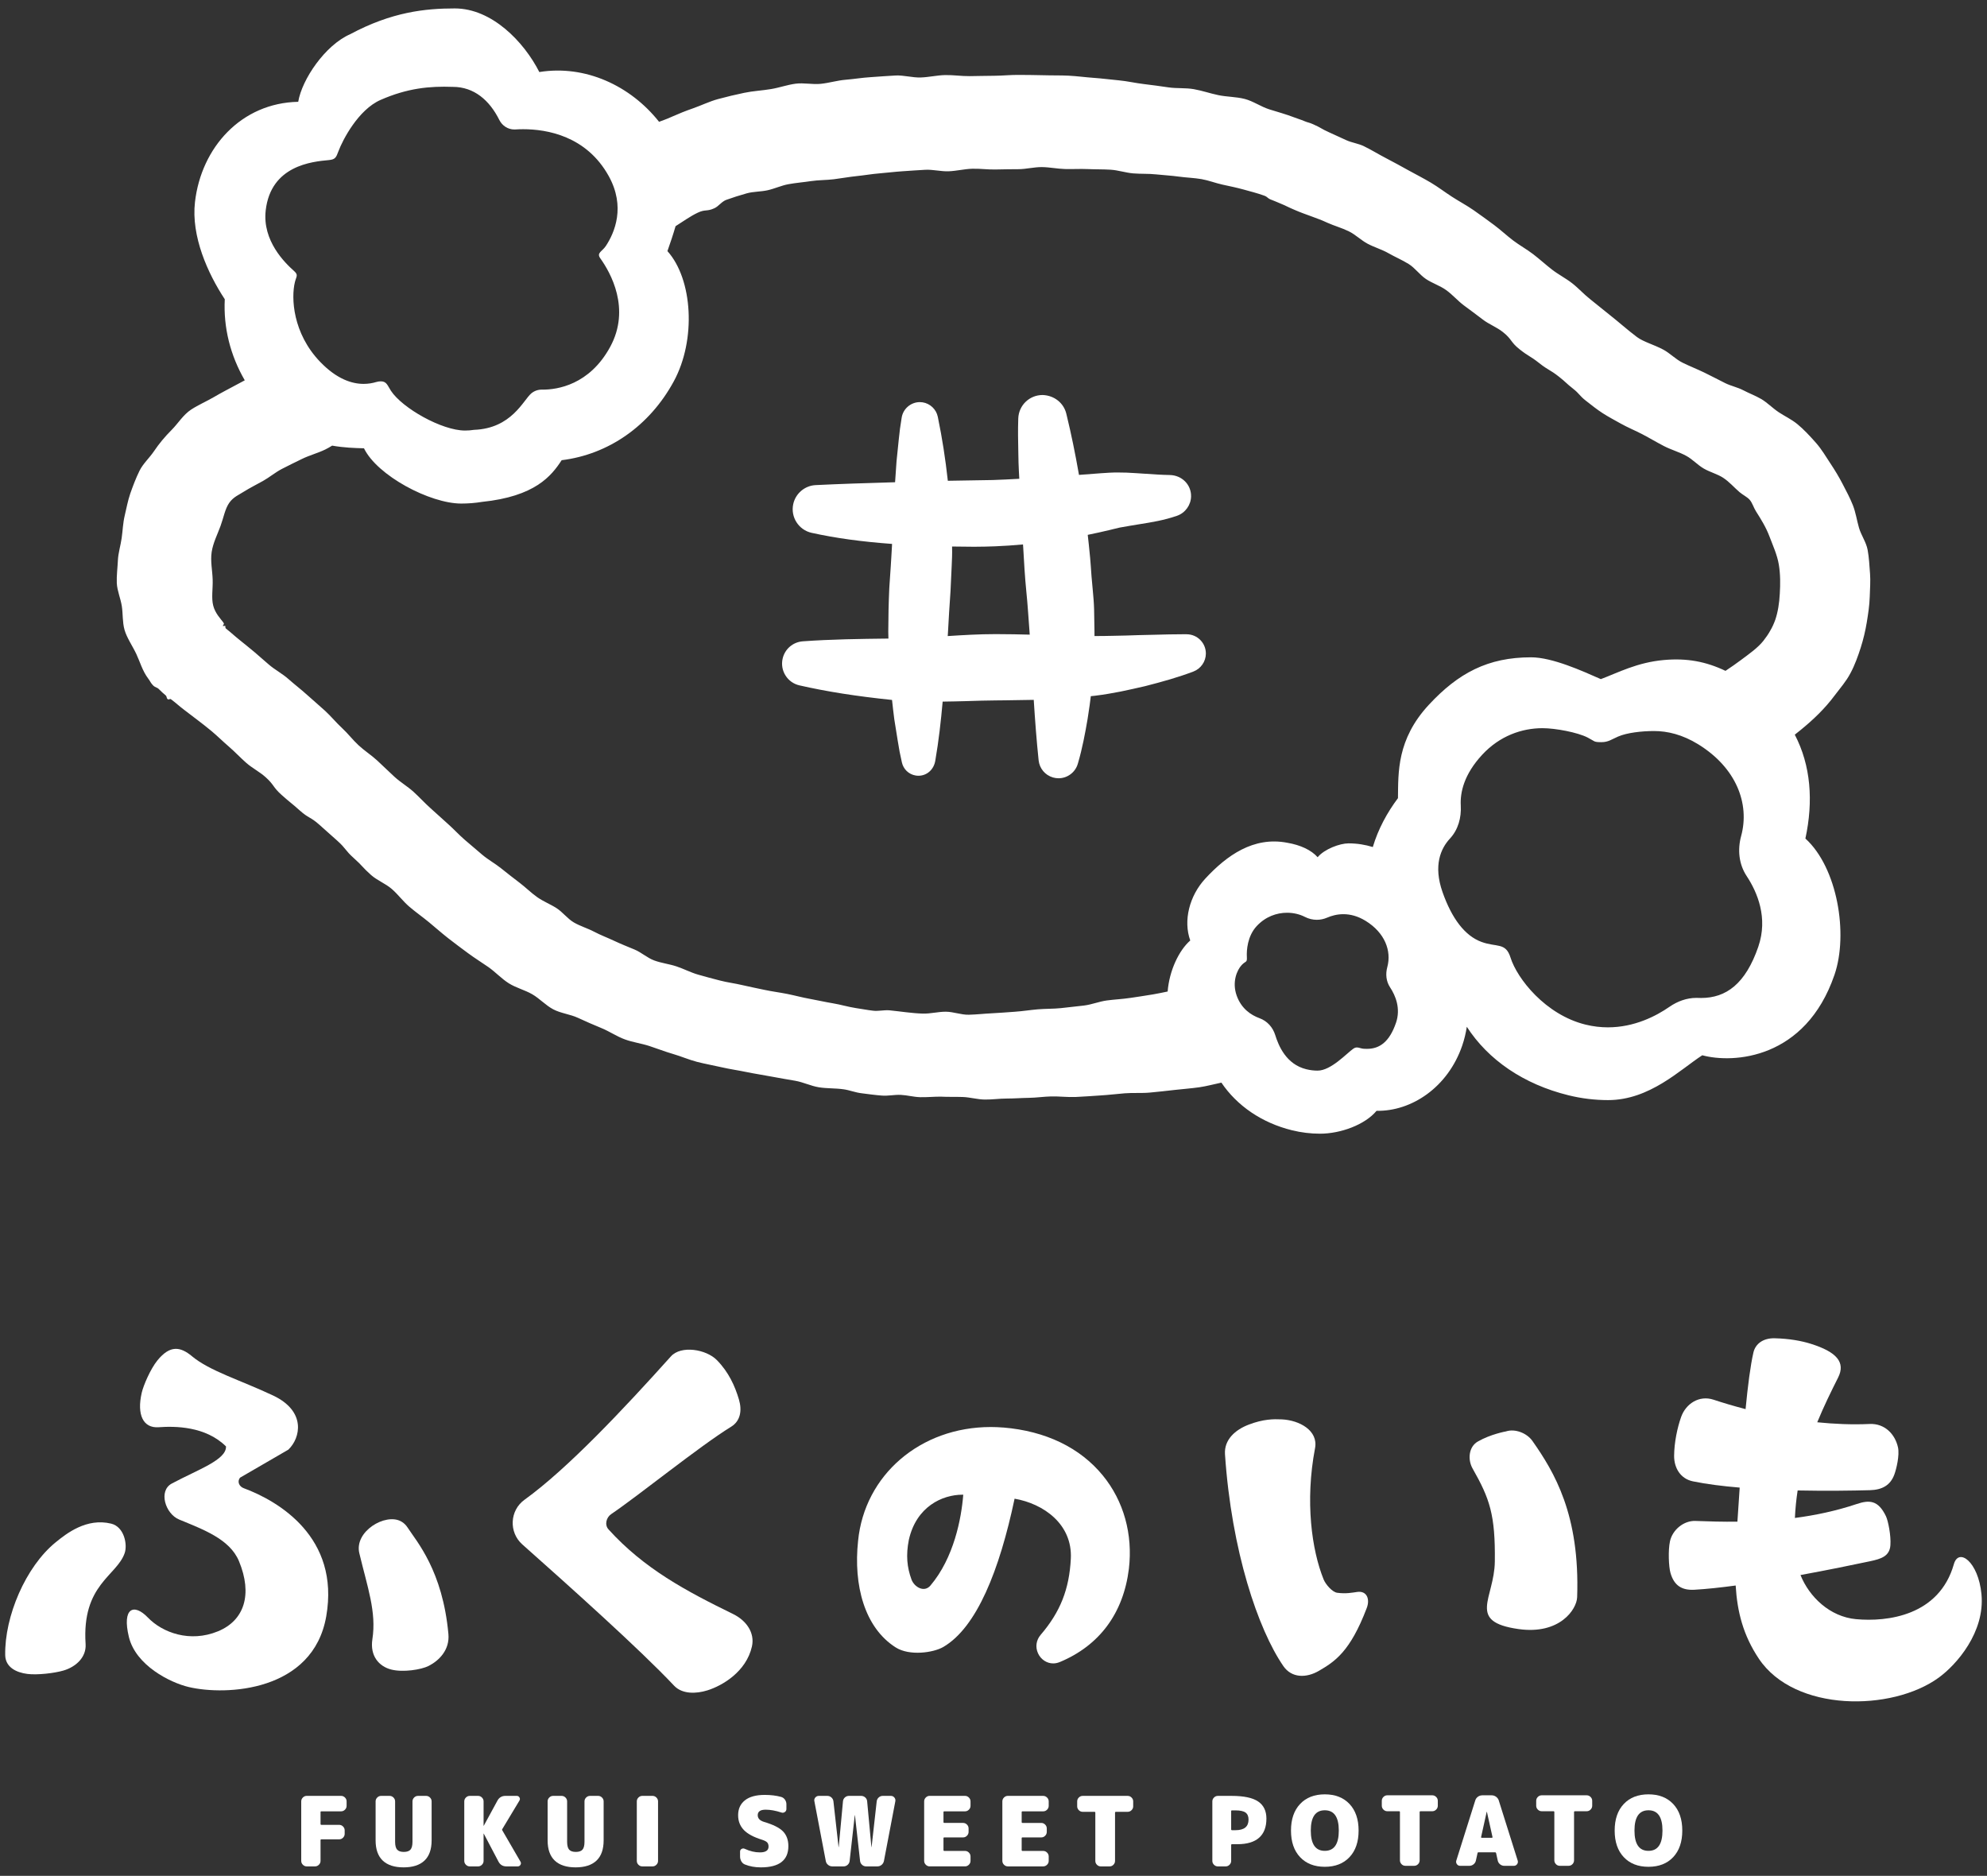 <?xml version="1.0" encoding="UTF-8"?><svg id="uuid-7c69c4a5-32b7-4c8f-b5b8-846d9eb8a478" xmlns="http://www.w3.org/2000/svg" viewBox="0 0 214 202"><rect x="0" y="0" width="214" height="202" fill="#333333" stroke="none"/><g><path d="m129.872,70.389c.004-.553-.207-1.075-.596-1.47s-.906-.613-1.465-.619l-.42-.001c-.996,0-1.983.025-2.967.052-.611.017-1.222.033-1.852.043-.852.033-1.704.056-2.563.07-.722.019-1.422.027-2.132.028l-.002-.537-.041-2.355c-.016-.665-.079-1.36-.139-2.013l-.04-.44c-.072-.767-.133-1.442-.177-2.191-.037-.587-.097-1.171-.157-1.755l-.062-.618-.11-.988c.809-.162,1.612-.345,2.416-.535l.395-.098c.226-.058.421-.107.637-.152.341-.068.699-.129,1.089-.19.352-.062.711-.12,1.076-.178,1.277-.203,2.598-.414,4.001-.9.891-.31,1.5-1.153,1.516-2.095.019-1.244-.976-2.273-2.298-2.295-.848-.014-1.736-.074-2.663-.137-.641-.043-1.301-.087-1.994-.12-.298-.009-.602-.015-.913-.015l-.427.003c-.327.006-.684.029-1.0.051l-.372.023-2.38.18c-.009.001-.017.001-.025.002-.406-2.321-.833-4.399-1.315-6.381l-.054-.222c-.278-1.135-1.288-1.957-2.55-2-1.421,0-2.573,1.112-2.621,2.533-.044,1.256-.018,2.513.008,3.728l.02,1.001c.016.589.053,1.173.083,1.759-.951.049-1.904.108-2.852.134l-4.731.079c-.038.001-.075.002-.113.003-.26-2.371-.609-4.603-1.056-6.765l-.027-.135c-.168-.801-.825-1.424-1.637-1.549-.1-.015-.2-.022-.299-.022-.967,0-1.807.721-1.953,1.677l-.181,1.19-.132,1.164-.239,2.332c-.061.783-.112,1.533-.157,2.265l-.665.02c-2.575.077-5.237.157-7.891.288-1.168.058-2.159.897-2.412,2.04-.307,1.401.582,2.792,1.983,3.101,2.587.569,5.367.952,8.66,1.193-.004.064-.005.131-.009.195-.023.338-.041.676-.058,1.012-.02.398-.04.794-.073,1.199l-.158,2.333c-.072,1.615-.108,3.198-.11,4.723l.013.616c.001.037.002.076.003.114l-.081.001c-2.981.035-6.063.072-9.141.295-1.062.079-1.935.828-2.172,1.865-.142.626-.033,1.271.309,1.814.342.545.875.923,1.501,1.065,2.943.671,6.126,1.171,9.973,1.57.07.665.149,1.352.244,2.085l.37,2.31.202,1.182.244,1.144c.158.731.736,1.287,1.472,1.414.104.018.208.027.311.027.889,0,1.645-.637,1.812-1.603.375-2.158.609-4.27.797-6.381.879-.014,1.761-.028,2.615-.055,1.064-.035,2.107-.068,3.136-.074l.914-.009c1.036-.01,2.087-.026,3.144-.05.142,2.225.3,4.351.526,6.511.093.874.698,1.598,1.542,1.845.197.058.401.087.606.087.952,0,1.804-.64,2.068-1.548l.034-.112c.461-1.579.761-3.185,1.021-4.707l.101-.668c.085-.558.172-1.117.234-1.686l.012-.119c.153-.018.304-.027.457-.047,1.001-.12,1.995-.303,2.763-.451.877-.183,1.75-.376,2.639-.583,1.947-.499,3.577-.958,5.203-1.576.791-.304,1.327-1.075,1.332-1.919Zm-22.429-2.104h-.238c-1.771-0-3.475.103-5.136.21l.023-.313c.078-1.494.169-2.986.277-4.501l.128-2.739c.031-.639.061-1.3.043-1.959l-.003-.132c.66.012,1.317.022,2.069.022.005,0,.411.002.411.002.71,0,1.422-.021,2.136-.045.999-.037,2.009-.111,3.024-.202l.026.381.136,2.275.089,1.221.107,1.184c.077.766.135,1.45.187,2.18l.164,2.247.014.225c-1.139-.03-2.289-.055-3.458-.055Z" style="fill:#fff;"/><path d="m201.401,61.745c-.064-.849-.106-1.708-.256-2.53-.152-.832-.697-1.568-.931-2.375-.234-.808-.349-1.648-.658-2.434-.31-.787-.715-1.534-1.112-2.301-.386-.746-.822-1.466-1.303-2.191-.497-.741-.929-1.511-1.575-2.242-.679-.767-1.319-1.449-1.987-1.999-.644-.527-1.377-.861-2.006-1.28-.683-.455-1.242-1.048-1.904-1.433-.624-.361-1.293-.607-1.901-.927-.633-.333-1.348-.469-1.967-.778-.769-.38-1.512-.783-2.259-1.141-.776-.372-1.563-.683-2.3-1.043-.78-.38-1.389-1.043-2.106-1.423-1.025-.544-2.097-.818-2.823-1.345-1.028-.772-1.987-1.637-2.998-2.432-.688-.535-1.349-1.104-2.037-1.639-.686-.535-1.273-1.199-1.962-1.735-.686-.534-1.478-.935-2.17-1.471-.685-.531-1.328-1.121-2.021-1.653-.689-.529-1.465-.951-2.164-1.482-.691-.525-1.33-1.126-2.034-1.653-.729-.536-1.463-1.08-2.217-1.603-.746-.517-1.557-.948-2.326-1.445-.765-.494-1.493-1.053-2.278-1.52-.785-.466-1.598-.88-2.393-1.317-.8-.441-1.595-.886-2.4-1.3-.814-.418-1.589-.906-2.402-1.3-.604-.301-1.306-.379-1.911-.656-.608-.279-1.216-.551-1.824-.834-.907-.404-.866-.495-1.775-.894-.455-.2-.479-.142-.937-.333-.516-.215-.527-.181-1.048-.385-.905-.35-1.818-.593-2.712-.876-.92-.291-1.739-.887-2.65-1.121-.93-.239-1.914-.215-2.84-.41-.89-.185-1.752-.487-2.638-.642-.894-.156-1.822-.063-2.712-.191-.897-.128-1.786-.256-2.681-.36-.899-.104-1.783-.317-2.681-.399-.901-.082-1.796-.204-2.696-.267-.902-.063-1.8-.188-2.701-.235-.892-.045-1.786-.018-2.678-.047-.892-.029-1.784-.023-2.676-.036-.891-.012-1.783.089-2.676.093-.886.004-1.764.03-2.639.039-.881.01-1.76-.132-2.64-.114-.875.017-1.747.23-2.632.258-.898.031-1.809-.254-2.71-.213-.897.041-1.795.124-2.696.18-.895.055-1.788.205-2.688.279-.893.073-1.769.344-2.668.438-.891.094-1.824-.132-2.722-.013-.887.118-1.753.432-2.647.579-.945.159-1.922.201-2.879.403-.932.196-1.879.417-2.829.676-.913.249-1.793.682-2.729,1.01-.726.251-1.463.545-2.21.877-.728.333-.916.36-1.404.558-3.085-3.896-7.949-6.156-12.897-5.359-1.663-3.278-5.123-6.85-9.1-6.85-3.164-0-6.776.367-11.279,2.78-2.682,1.174-5.184,4.853-5.588,7.275-6.128.122-10.438,4.909-11.118,10.788-.427,3.686,1.375,7.688,3.209,10.473-.157,3.057.598,6.046,2.153,8.731-.294.159-.584.31-.881.47-.806.435-1.634.858-2.446,1.335-.789.463-1.661.831-2.451,1.346-.865.572-1.408,1.497-2.092,2.182-.736.737-1.359,1.487-1.894,2.281-.505.75-1.196,1.36-1.573,2.127-.396.805-.71,1.64-.995,2.451-.266.78-.411,1.59-.598,2.372-.191.797-.214,1.615-.327,2.415-.113.806-.37,1.597-.408,2.409-.038.809-.15,1.633-.118,2.45.041.831.412,1.644.542,2.49.126.815.056,1.692.286,2.526.254.892.843,1.704,1.278,2.625.392.829.648,1.8,1.27,2.629.253.328.208.377.48.689.286.327.435.196.733.512.193.208.433.409.661.605.174.146.063.283.24.426.105.085.237-.08.344.002.727.555.7.591,1.426,1.147.972.749,1.982,1.486,2.946,2.286.645.541,1.247,1.14,1.891,1.693.64.549,1.215,1.177,1.855,1.735.636.555,1.416.95,2.052,1.512.964.859.778,1.068,1.741,1.928.964.861,1.0.821,1.965,1.682.963.86,1.136.666,2.099,1.526q.965.862,1.932,1.722c.967.863.825,1.022,1.792,1.885.967.863.886.954,1.854,1.816.666.588,1.563.919,2.238,1.508.668.584,1.205,1.326,1.886,1.907.676.577,1.41,1.09,2.102,1.66.685.565,1.352,1.157,2.057,1.712.698.55,1.418,1.076,2.138,1.612.712.53,1.473.998,2.211,1.511.756.53,1.401,1.239,2.186,1.739.781.496,1.728.723,2.534,1.187.803.463,1.457,1.203,2.28,1.632s1.814.52,2.654.912c.843.393,1.688.757,2.544,1.11.861.355,1.642.899,2.512,1.212.852.311,1.765.428,2.62.706.862.28,1.701.613,2.565.863.87.252,1.705.62,2.576.846.877.227,1.77.378,2.647.582.882.204,1.778.327,2.659.511.886.185,1.779.315,2.662.484.869.166,1.738.309,2.605.459.871.151,1.696.567,2.566.705.873.138,1.773.087,2.645.214.669.093,1.244.349,1.98.432.71.09,1.42.19,2.113.242.694.064,1.398-.109,2.082-.073.693.037,1.376.228,2.063.247.736.018,1.472-.059,2.204-.057.794.041,1.589.011,2.38.037.794.027,1.582.263,2.374.276.794.013,1.589-.11,2.382-.109.794.001,1.586-.065,2.379-.075.793-.01,1.583-.132,2.376-.152.886-.022,1.775.097,2.661.06.885-.036,1.768-.111,2.654-.165.884-.053,1.763-.16,2.648-.233.891-.072,1.796.008,2.689-.077.889-.084,1.781-.179,2.673-.284.886-.104,1.783-.161,2.674-.291.789-.114,1.567-.334,2.358-.497,1.68,2.489,4.358,4.335,7.616,5.134.987.242,2.0.365,3.012.365,2.202 0,4.836-.959,6.084-2.464,3.779.073,7.688-2.546,9.223-7.017.23-.671.393-1.351.496-2.034,2.305,3.569,6.117,6.192,10.967,7.383,1.394.342,2.823.515,4.248.515,4.482 0,7.757-3.28,10.146-4.828,3.327.902,11.112.445,14.237-8.66,1.511-4.4.32-11.551-3.131-14.678.87-4.02.588-7.873-1.143-11.185.213-.17.426-.34.644-.516.658-.538,1.315-1.111,1.959-1.758.603-.605,1.175-1.254,1.72-1.986.563-.752,1.21-1.476,1.664-2.347.471-.866.829-1.871,1.123-2.792.286-.908.496-1.802.642-2.688.154-.935.293-1.85.32-2.75.027-.857.094-1.706.032-2.534ZM28.617,22.649c.558-4.822,4.98-5.245,6.81-5.412.69-.063.779-.295,1.021-.945.442-1.186,2.123-4.476,4.544-5.535,2.882-1.261,5.253-1.495,7.783-1.402,2.271 0,3.939,1.431,4.999,3.557.313.628.931,1.031,1.623,1.031.036,0,.073-.001.11-.003.249-.015.529-.026.833-.026,2.553 0,6.819.714,9.22,5.046,1.834,3.308.632,6.094-.302,7.516-.41.625-1.039.739-.603,1.346,1.107,1.544,3.295,5.423,1.063,9.529-2.239,4.117-5.727,4.606-7.256,4.606-.033,0-.066-0-.097-.001-.009,0-.017-0-.026-0-.413,0-.802.142-1.12.407-.854.712-2.111,3.78-6.171,3.925-.302.05-.627.075-.967.075-2.502-0-6.76-2.424-7.976-4.28-.365-.557-.457-1.019-1.085-1.019-.165,0-.334.024-.502.075-.393.118-.849.2-1.354.2-1.291,0-2.91-.534-4.674-2.363-2.977-3.087-3.143-6.916-2.731-8.592.158-.641.399-.766-.094-1.205-.965-.859-3.429-3.239-3.048-6.53Zm93.076,84.815c-.825.128-1.664.158-2.492.271s-1.627.446-2.456.546c-.83.1-1.661.194-2.492.28-.823.084-1.658.058-2.482.128-.825.07-1.645.205-2.47.26-.827.055-1.653.129-2.478.167-.829.038-1.657.137-2.482.155-.829.019-1.66-.323-2.484-.325-.83-.002-1.66.228-2.483.203-1.216-.039-2.417-.239-3.591-.354-.595-.046-1.197.116-1.769.04-.549-.061-1.23-.193-1.84-.281-.832-.127-1.644-.378-2.471-.514-.83-.136-1.65-.328-2.474-.476-.828-.148-1.64-.373-2.461-.536-.807-.159-1.622-.261-2.423-.433-.804-.173-1.61-.328-2.406-.516-.8-.19-1.623-.287-2.413-.495-.796-.21-1.595-.412-2.379-.643-.789-.232-1.528-.624-2.303-.88-.781-.258-1.62-.35-2.386-.635-.751-.276-1.375-.865-2.107-1.171-.737-.308-1.473-.597-2.192-.936-.721-.34-1.469-.616-2.173-.988-.704-.371-1.493-.595-2.181-.997-.686-.401-1.188-1.103-1.859-1.536-.666-.43-1.426-.721-2.08-1.182-.675-.475-1.265-1.072-1.931-1.576-.659-.498-1.309-1.008-1.961-1.531-.645-.517-1.386-.922-2.026-1.459-.634-.531-1.266-1.07-1.897-1.617-.626-.542-1.189-1.161-1.813-1.714-.62-.549-1.23-1.114-1.851-1.67-.641-.572-1.219-1.212-1.856-1.789-.637-.576-1.396-1.018-2.031-1.598-.633-.578-1.242-1.184-1.874-1.766-.631-.581-1.368-1.05-2-1.633-.63-.581-1.154-1.279-1.786-1.862-.633-.583-1.18-1.262-1.816-1.846-.643-.588-1.313-1.151-1.963-1.739-.648-.585-1.347-1.117-2.004-1.7-.652-.58-1.455-.99-2.118-1.566-.505-.436-1.001-.88-1.513-1.313-.508-.429-1.028-.841-1.55-1.265-.793-.638-.769-.668-1.563-1.305-.052-.043-.044-.263-.046-.27-.015-.019-.06.018-.076.001-.022-.025-.159.046-.185.002-.027-.034.145-.219.111-.248-.031-.047-.042-.1-.078-.143-.284-.38-.86-.961-1.074-1.789-.217-.834-.027-1.827-.061-2.807-.028-.974-.256-1.988-.107-2.969.152-.999.631-1.911.957-2.811.325-.886.478-1.824.928-2.474.449-.657,1.133-.916,1.571-1.209.666-.417,1.377-.77,2.086-1.167.689-.386,1.309-.92,2.032-1.293.704-.362,1.424-.716,2.155-1.07.792-.39,1.678-.616,2.505-1.015.253-.122.498-.267.742-.418,1.29.228,2.47.263,3.428.288,1.419,2.936,7.103,5.951,10.477,5.951.764,0,1.51-.06,2.219-.178,5.724-.587,7.486-2.789,8.593-4.491,5.044-.618,9.468-3.692,12.074-8.486,2.436-4.48,2.043-10.997-.681-14.03.314-.889.616-1.786.876-2.684.793-.494,1.552-1.058,2.393-1.455.827-.392.968-.094,1.797-.483.446-.2.78-.724,1.283-.901.694-.249,1.433-.486,2.188-.697.719-.201,1.519-.167,2.275-.338.735-.167,1.449-.502,2.203-.644.804-.148,1.632-.213,2.45-.336.809-.122,1.644-.099,2.465-.201.814-.1,1.625-.255,2.448-.338.816-.082,1.631-.227,2.454-.294.819-.066,1.639-.173,2.463-.226.821-.053,1.644-.117,2.468-.16.835-.044,1.691.195,2.536.161.841-.033,1.678-.247,2.519-.273.847-.027,1.695.103,2.531.08.828-.025,1.656-.024,2.487-.033.829-.009,1.659-.232,2.489-.225.83.007,1.657.186,2.486.208.819.024,1.641-.031,2.46.006.82.037,1.643.017,2.46.068.82.052,1.62.328,2.435.396.82.069,1.647.018,2.459.107.818.089,1.639.128,2.447.24.815.113,1.645.132,2.449.271.768.135,1.505.428,2.256.592.765.167,1.527.321,2.261.525.759.211,1.517.402,2.228.659.39.141.338.278.725.427.441.17.437.177.874.357.875.359.855.405,1.727.772,1.144.499,2.371.842,3.488,1.367.752.335,1.553.556,2.284.911.739.358,1.341.977,2.061,1.357.723.382,1.529.609,2.237,1.015.707.406,1.472.725,2.167,1.157.691.429,1.188,1.166,1.87,1.622.675.451,1.491.703,2.16,1.182.684.483,1.241,1.151,1.922,1.658.674.501,1.356.997,2.027,1.515.666.514,1.499.821,2.163,1.346,1.011.799.799,1.066,1.81,1.866,1.012.801,1.102.687,2.114,1.487,1.012.801,1.117.668,2.13,1.468.763.602.718.659,1.482,1.26s.661.732,1.425,1.333c.603.473,1.191.939,1.791,1.327.641.415,1.305.756,1.927,1.11.78.438,1.599.768,2.361,1.167.788.413,1.536.864,2.3,1.259.787.407,1.649.643,2.407,1.056.687.371,1.233.989,1.893,1.371.688.399,1.482.591,2.104,1.004.678.45,1.192,1.061,1.746,1.532.385.325.843.53,1.104.837.284.33.42.848.685,1.259.533.834,1.079,1.717,1.447,2.704.369.972.823,1.963.996,2.99.178,1.054.17,2.145.107,3.157-.049.999-.205,1.976-.484,2.799-.149.416-.315.784-.531,1.153-.205.378-.471.758-.752,1.116-.606.761-1.496,1.381-2.403,2.059-.524.392-1.09.787-1.678,1.175-2.095-.996-4.139-1.393-6.653-1.165-2.878.262-4.916,1.361-6.773,2.055-2.017-.89-5.236-2.348-7.513-2.348h-0c-4.643 0-7.831,1.686-11.013,5.117-3.465,3.737-3.284,7.324-3.322,10.05-1.169,1.552-2.139,3.345-2.709,5.264-.819-.252-1.67-.396-2.624-.396-.92,0-2.593.612-3.318,1.492-.684-.767-1.823-1.311-3.289-1.561h-0c-3.618-.69-6.497,1.369-8.801,3.854-1.728,1.864-2.4,4.544-1.629,6.672-1.221,1.068-2.258,3.247-2.435,5.496-.525.11-1.05.22-1.579.311-.823.142-1.65.256-2.476.384Zm28.65,2.69c-.696,2.028-1.753,2.791-3.111,2.791-.053,0-.107-.001-.162-.003-.031-.001-.063-.002-.094-.002-.524,0-.784-.317-1.217-.017-.712.494-2.407,2.367-3.853,2.367-.387,0-.793-.044-1.214-.148-2.184-.536-2.994-2.546-3.35-3.683-.262-.839-.864-1.513-1.69-1.814-.913-.332-1.963-1.02-2.466-2.447-.515-1.46.039-2.735.538-3.271.447-.481.599-.225.563-.881-.04-.71.06-2.242,1.057-3.317.949-1.023,2.152-1.44,3.271-1.44.704,0,1.375.165,1.927.449.403.207.84.311,1.277.311.376,0,.752-.077,1.109-.231.483-.209,1.079-.374,1.754-.374.725,0,1.541.191,2.406.726,2.055,1.271,2.801,3.219,2.323,4.976-.203.746-.126,1.531.3,2.176.582.883,1.171,2.269.634,3.833Zm39.031-8.22c-1.38,4.019-3.475,5.533-6.167,5.533-.106,0-.213-.002-.321-.007-.062-.003-.124-.004-.186-.004-1.04,0-2.045.37-2.903.965-1.412.978-3.757,2.208-6.624,2.208-.767,0-1.572-.088-2.406-.293-4.328-1.062-7.378-4.964-8.083-7.217-.52-1.663-1.477-1.088-3.114-1.684-1.81-.659-3.209-2.533-4.206-5.361-1.02-2.895-.188-4.714.799-5.777.885-.953,1.235-2.252,1.162-3.551-.078-1.407.337-3.347,2.314-5.478,1.88-2.028,4.266-2.854,6.483-2.854,1.397,0,3.775.447,4.87,1.009.799.41.614.497,1.482.497.745,0,1.09-.3,1.797-.605.957-.413,2.539-.594,3.877-.594,1.437,0,3.055.379,4.769,1.439,4.073,2.518,5.552,6.38,4.605,9.864-.402,1.478-.249,3.035.594,4.313,1.154,1.749,2.321,4.498,1.257,7.597Z" style="fill:#fff;"/></g><g><path d="m78.977,173.817c-5.093-2.49-9.598-4.885-13.44-9.125-.443-.488-.251-1.282.295-1.65,2.926-1.976,9.5-7.305,12.914-9.408.994-.612,1.191-1.736.837-2.931-.425-1.435-1.101-2.948-2.379-4.244-1.149-1.166-3.852-1.616-4.947-.397-5.07,5.643-11.12,12.09-15.768,15.439-1.597,1.15-1.706,3.501-.236,4.808,5.051,4.491,12.624,11.258,16.345,15.21.878.932,2.372.886,3.593.506,1.597-.498,4.179-2.003,4.792-4.722.338-1.499-.634-2.814-2.007-3.485Z" style="fill:#fff;"/><path d="m108.054,153.724c-.452-.037-.902-.056-1.349-.056-7.583-0-13.593,5.16-14.29,12.264-.511,4.763.686,9.332,4.052,11.47,1.482.942,4.057.574,5.126-.049,3.604-2.099,6.051-8.265,7.678-15.967,3.105.534,6.246,2.737,6.057,6.461-.167,3.288-1.137,5.738-3.243,8.193-.493.575-.6,1.323-.287,2.003.302.656.942,1.081,1.628,1.081.239,0,.479-.05.716-.148,4.27-1.779,6.843-5.247,7.439-10.031.44-3.737-.557-7.309-2.805-10.057-2.457-3.003-6.164-4.79-10.722-5.167Zm-7.847,17.016c-.673.792-1.743.158-2.04-.654-.477-1.303-.614-2.605-.285-4.266.804-3.59,3.613-4.864,5.774-4.864h.086c-.196,2.546-1.009,6.812-3.536,9.784Z" style="fill:#fff;"/><path d="m146.175,171.427c-.533.076-1.214.218-2.154.09-.552-.075-1.258-.92-1.467-1.436-1.276-3.149-2.017-8.409-.924-14.133.361-1.892-1.669-3.018-3.593-3.103-.892-.039-1.962-.039-3.542.562-1.465.557-2.669,1.63-2.564,3.195.703,10.425,3.568,18.859,6.284,22.807.896,1.302,2.478,1.307,3.842.508,1.689-.989,3.346-2.032,5.144-6.764.367-.967-.002-1.871-1.026-1.725Z" style="fill:#fff;"/><path d="m162.196,154.14s-1.651.29-3.043,1.095c-.972.562-1.104,1.934-.55,2.91,1.838,3.239,2.453,4.961,2.39,10.014-.05,3.985-3.062,6.473,2.563,7.267,4.414.623,6.257-2.115,6.303-3.43.311-8.888-2.465-13.478-4.814-16.825-.596-.849-1.862-1.352-2.849-1.032Z" style="fill:#fff;"/><path d="m26.239,160.251c-.485-.18-.727-.729-.375-1.135l5.189-3.01c1.326-1.263,1.943-4.145-1.648-5.835-3.585-1.687-6.818-2.634-8.729-4.224-1.237-1.029-2.35-1.241-3.723.448-.766.943-1.513,2.716-1.69,3.485-.545,2.373.158,3.829,1.822,3.71,1.764-.126,5.043-.119,7.255,2.066.064,1.446-3.017,2.489-5.838,3.998-1.468.785-.704,3.252.788,3.874,2.538,1.057,5.453,2.086,6.448,4.488,1.475,3.562.592,6.374-2.259,7.549-3.026,1.247-5.986.147-7.552-1.479-1.521-1.58-2.801-1.034-2.048,2.086.739,3.063,4.434,4.918,6.441,5.393,4.047.958,13.403.495,14.816-7.617,1.481-8.501-5.133-12.403-8.897-13.797Z" style="fill:#fff;"/><path d="m43.906,164.505c-.187-.29-.421-.515-.686-.661-.013-.007-.026-.014-.039-.021-1.673-.913-5.041,1.082-4.482,3.43.876,3.678,1.861,6.319,1.407,9.263-.28,1.816.724,2.935,2.03,3.268,1.254.32,3.214.024,4.027-.389,1.136-.576,2.285-1.737,2.131-3.432-.62-6.841-3.43-9.975-4.387-11.457Z" style="fill:#fff;"/><path d="m11.972,164.072c-2.647-.646-4.81,1.062-5.974,2.008-3.244,2.636-5.513,8.001-5.437,12.151.023,1.287,1.158,1.871,2.391,2.026,1.075.135,2.924-.082,3.891-.368,1.334-.394,2.47-1.433,2.376-2.852-.423-6.421,3.36-7.321,4.209-9.796.317-.923-.051-2.827-1.457-3.17Z" style="fill:#fff;"/><path d="m213.405,171.666c-.342-3.508-2.459-5.04-2.973-3.231-1.584,5.574-7.191,6.231-10.533,5.924-2.834-.26-5.042-2.404-5.986-4.752,2.976-.544,5.717-1.108,7.503-1.488,1.188-.253,2.093-.538,2.18-1.721.077-1.056-.249-2.642-.475-3.116-.845-1.769-1.812-1.771-3.158-1.321-2.224.744-4.461,1.212-6.652,1.5.047-1.024.148-2.01.295-2.962,3.059.064,5.895.021,7.782-.029,1.334-.035,2.207-.537,2.63-1.677.223-.601.581-2.086.396-2.931-.313-1.433-1.44-2.594-3.047-2.522-1.92.087-3.823.003-5.649-.183.707-1.717,1.491-3.313,2.248-4.817.823-1.633-.146-2.757-2.943-3.635-1.024-.321-2.328-.556-3.882-.594-1.251-.031-2.081.595-2.297,1.531-.322,1.398-.602,3.567-.845,6.098-1.317-.343-2.487-.697-3.451-1.015-1.554-.512-2.985.438-3.491,1.862-.412,1.161-.745,2.758-.754,4.182-.008,1.278.661,2.468,2.03,2.749,1.473.303,3.204.519,5.031.672-.007.113-.014.226-.021.338-.07,1.169-.149,2.274-.223,3.335-1.577.014-3.093-.026-4.512-.082-1.279-.051-2.486.967-2.751,2.191-.211.977-.137,2.741.053,3.406.393,1.373,1.236,1.889,2.588,1.812,1.297-.074,2.817-.238,4.434-.456.167,2.83.81,5.361,2.497,7.883,3.85,5.759,14.324,5.706,19.369,2.04,1.93-1.402,5.003-4.908,4.605-8.995Z" style="fill:#fff;"/></g><g><path d="m36.737,193.388c.16,0,.298.06.416.177.117.118.176.256.176.416v.478c0,.16-.059.299-.176.416-.118.118-.256.177-.416.177h-2.122c-.063-0-.093.028-.093.084v1.279c0,.063.03.093.093.093h1.914c.16 0.0.299.06.416.177.118.118.177.256.177.416v.375c0,.16-.059.298-.177.416-.117.117-.256.176-.416.176h-1.914c-.063-0-.093.032-.093.095v2.226c0,.16-.06.299-.177.416-.118.118-.256.177-.416.177h-.894c-.16,0-.299-.059-.416-.177-.118-.117-.177-.256-.177-.416v-6.408c0-.16.059-.298.177-.416.117-.117.256-.177.416-.177l3.703 0Z" style="fill:#fff;"/><path d="m45.893,193.388c.16,0,.298.06.416.177.118.118.177.256.177.416v4.192c0,.972-.256,1.7-.77,2.185-.513.485-1.262.728-2.247.728-.985,0-1.733-.243-2.246-.728-.514-.486-.77-1.214-.77-2.185v-4.192c0-.16.059-.298.177-.416.117-.117.256-.177.416-.177h.915c.16,0,.299.06.416.177.118.118.177.256.177.416v4.349c0,.402.073.685.218.848s.385.245.718.245c.333,0,.572-.082.717-.244s.218-.446.218-.848v-4.349c0-.16.059-.298.177-.416.117-.117.256-.177.416-.177h.874Z" style="fill:#fff;"/><path d="m54.1,197.102l1.956,3.371c.068.111.068.224,0,.338-.07.114-.171.172-.302.172h-1.206c-.396-0-.684-.173-.864-.521l-1.581-3.006c0-.008-.004-.011-.011-.011s-.01.003-.01.011v2.933c0,.16-.06.299-.177.416-.118.118-.256.177-.416.177h-.894c-.16,0-.299-.059-.416-.177-.118-.117-.177-.256-.177-.416v-6.408c0-.16.059-.298.177-.416.117-.117.256-.177.416-.177h.894c.16,0,.298.06.416.177.117.118.177.256.177.416v2.622c0,.007.003.01.01.01s.011-.003.011-.01l1.467-2.695c.187-.347.478-.521.874-.521h1.206c.133,0,.23.058.297.172.066.115.064.227-.005.338l-1.841,3.059c-.035.041-.035.09,0,.146Z" style="fill:#fff;"/><path d="m64.419,193.388c.16,0,.298.06.416.177.118.118.177.256.177.416v4.192c0,.972-.256,1.7-.77,2.185-.513.485-1.262.728-2.247.728-.985,0-1.733-.243-2.246-.728-.514-.486-.77-1.214-.77-2.185v-4.192c0-.16.059-.298.177-.416.117-.117.256-.177.416-.177h.915c.16,0,.299.06.416.177.118.118.177.256.177.416v4.349c0,.402.073.685.218.848s.385.245.718.245c.333,0,.572-.082.717-.244s.218-.446.218-.848v-4.349c0-.16.059-.298.177-.416.117-.117.256-.177.416-.177h.874Z" style="fill:#fff;"/><path d="m70.279,193.388c.16,0,.298.06.416.177.118.118.177.256.177.416v6.408c0,.16-.059.299-.177.416-.118.118-.256.177-.416.177h-1.103c-.16,0-.298-.059-.416-.177-.117-.117-.176-.256-.176-.416v-6.408c0-.16.059-.298.176-.416.118-.117.256-.177.416-.177h1.103Z" style="fill:#fff;"/><path d="m82.305,196.197c.971.285,1.647.625,2.029,1.019.381.396.573.923.573,1.582,0,1.526-.989,2.289-2.966,2.289-.631,0-1.203-.104-1.716-.312-.16-.063-.287-.174-.38-.334s-.14-.333-.14-.521v-.53c0-.131.055-.228.166-.291.111-.062.226-.065.343-.01.548.256,1.089.385,1.623.385.624,0,.936-.209.936-.625,0-.193-.049-.343-.146-.447-.097-.104-.274-.198-.53-.281-.923-.284-1.587-.64-1.992-1.066-.406-.427-.609-.955-.609-1.587,0-.679.244-1.214.732-1.602.489-.389,1.199-.582,2.128-.582.666,0,1.259.073,1.779.218.167.048.302.147.406.296.103.15.155.314.155.494v.51c0,.139-.057.249-.172.328-.114.079-.24.096-.379.047-.617-.201-1.179-.302-1.685-.302-.568,0-.853.198-.853.593,0,.347.233.59.697.728Z" style="fill:#fff;"/><path d="m95.949,193.388c.152,0,.277.06.374.177.098.118.133.253.104.405l-1.227,6.43c-.036.166-.118.305-.25.416-.133.111-.285.166-.457.166h-1.207c-.166,0-.312-.055-.437-.166s-.198-.25-.218-.416l-.552-4.921c0-.008-.003-.011-.01-.011-.008,0-.011.003-.011.011l-.551,4.921c-.021.166-.093.305-.218.416s-.271.166-.437.166h-1.207c-.173,0-.327-.055-.463-.166-.135-.111-.216-.25-.244-.416l-1.227-6.43c-.036-.152-.002-.287.098-.405.101-.117.227-.177.38-.177h.915c.167,0,.313.055.437.166.125.112.198.25.22.416l.551,4.922c0,.007.003.01.01.01.008,0,.011-.003.011-.01l.457-4.922c.014-.166.084-.304.209-.416.125-.111.271-.166.437-.166h1.311c.166 0.0.312.055.437.166.125.112.195.25.209.416l.458,4.922c0,.007.003.01.011.01.007,0,.01-.003.01-.01l.551-4.922c.022-.166.095-.304.22-.416.124-.111.269-.166.437-.166h.874Z" style="fill:#fff;"/><path d="m103.933,193.388c.159,0,.298.06.415.177.118.118.177.256.177.416v.478c0,.16-.059.299-.177.416-.117.118-.256.177-.415.177l-2.227-0c-.063,0-.093.028-.093.084v1.071c0,.062.03.093.093.093h2.018c.16 0.0.298.059.416.177.117.117.177.256.177.416v.374c0,.16-.06.299-.177.416-.118.118-.256.177-.416.177h-2.018c-.063-0-.093.027-.093.084v1.279c0,.062.03.093.093.093l2.227 0c.159,0,.298.06.415.177.118.118.177.256.177.416v.478c0,.16-.059.299-.177.416-.117.118-.256.177-.415.177l-3.808-0c-.16,0-.299-.059-.416-.177-.118-.117-.177-.256-.177-.416v-6.408c0-.16.059-.298.177-.416.117-.117.256-.177.416-.177l3.808 0Z" style="fill:#fff;"/><path d="m112.354,193.389c.159,0,.298.06.415.177.118.118.177.256.177.416v.478c0,.16-.059.299-.177.416-.117.118-.256.177-.415.177l-2.227-0c-.063,0-.093.028-.093.084v1.071c0,.062.03.093.093.093h2.018c.16 0.0.298.059.416.177.117.117.177.256.177.416v.374c0,.16-.06.299-.177.416-.118.118-.256.177-.416.177h-2.018c-.063-0-.093.027-.093.084v1.279c0,.062.03.093.093.093l2.227 0c.159,0,.298.06.415.177.118.118.177.256.177.416v.478c0,.16-.059.299-.177.416-.117.118-.256.177-.415.177l-3.808-0c-.16,0-.299-.059-.416-.177-.118-.117-.177-.256-.177-.416v-6.408c0-.16.059-.298.177-.416.117-.117.256-.177.416-.177l3.808 0Z" style="fill:#fff;"/><path d="m121.453,193.389c.159,0,.298.06.415.177.118.118.177.256.177.416v.53c0,.16-.059.299-.177.416-.117.118-.256.177-.415.177h-1.269c-.063,0-.095.032-.095.093v5.191c0,.16-.057.299-.172.416-.114.118-.251.177-.411.177h-.957c-.159,0-.296-.059-.411-.177-.114-.117-.172-.256-.172-.416v-5.191c0-.062-.03-.093-.093-.093h-1.269c-.16,0-.298-.059-.416-.177-.117-.117-.176-.256-.176-.416v-.53c0-.16.059-.298.176-.416.118-.117.256-.177.416-.177l4.849 0Z" style="fill:#fff;"/><path d="m132.648,193.389c1.311,0,2.262.201,2.856.604.592.402.889,1.016.889,1.841,0,.908-.262,1.595-.786,2.06-.524.464-1.302.697-2.335.697h-.582c-.063,0-.093.032-.093.093v1.706c0,.16-.06.299-.177.416-.118.118-.256.177-.416.177h-.842c-.16,0-.299-.059-.416-.177-.118-.117-.177-.256-.177-.416v-6.408c0-.16.059-.298.177-.416.117-.117.256-.177.416-.177h1.488Zm.416,3.694c.936,0,1.404-.381,1.404-1.144,0-.347-.108-.599-.323-.754-.215-.156-.576-.235-1.081-.235h-.375c-.063,0-.093.028-.093.084v1.956c0,.062.03.093.093.093h.375Z" style="fill:#fff;"/><path d="m140.018,194.263c.652-.693,1.54-1.04,2.663-1.04,1.124,0,2.011.347,2.663,1.04s.978,1.647.978,2.861-.326,2.167-.978,2.86c-.652.694-1.54,1.041-2.663,1.041s-2.011-.347-2.663-1.041c-.652-.693-.978-1.646-.978-2.86s.326-2.168.978-2.861Zm1.155,2.861c0,1.456.502,2.184,1.508,2.184,1.005,0,1.508-.728,1.508-2.184,0-1.457-.503-2.185-1.508-2.185-1.006,0-1.508.728-1.508,2.185Z" style="fill:#fff;"/><path d="m154.26,193.326c.159,0,.298.06.415.177.118.118.177.256.177.416v.53c0,.16-.059.299-.177.416-.117.118-.256.177-.415.177h-1.269c-.063,0-.095.032-.095.093v5.191c0,.16-.057.299-.172.416-.114.118-.251.177-.411.177h-.957c-.159,0-.296-.059-.411-.177-.114-.117-.172-.256-.172-.416v-5.191c0-.062-.03-.093-.093-.093h-1.269c-.16,0-.298-.059-.416-.177-.117-.117-.176-.256-.176-.416v-.53c0-.16.059-.298.176-.416.118-.117.256-.177.416-.177l4.849 0Z" style="fill:#fff;"/><path d="m161.419,193.888l2.039,6.471c.042.139.02.267-.067.385-.087.118-.203.177-.349.177h-1.019c-.173,0-.327-.053-.463-.161-.135-.108-.221-.245-.254-.412l-.177-.801c-.014-.055-.049-.083-.104-.083h-1.779c-.07-0-.108.027-.114.083l-.177.801c-.035.167-.12.304-.255.412-.135.108-.289.161-.463.161h-.978c-.146,0-.262-.059-.348-.177-.087-.117-.11-.246-.068-.385l2.04-6.471c.048-.166.143-.301.286-.405s.303-.156.484-.156h.999c.174,0,.331.052.474.156s.241.239.297.405Zm-1.831,4.016h1.082c.021,0,.039-.009.057-.026s.023-.037.016-.058l-.604-2.716c0-.007-.003-.01-.01-.01-.008,0-.011.003-.011.01l-.603,2.716c-.008.021-.002.04.015.058s.037.026.058.026Z" style="fill:#fff;"/><path d="m170.889,193.326c.159,0,.298.06.415.177.118.118.177.256.177.416v.53c0,.16-.059.299-.177.416-.117.118-.256.177-.415.177h-1.269c-.063,0-.095.032-.095.093v5.191c0,.16-.057.299-.172.416-.114.118-.251.177-.411.177h-.957c-.159,0-.296-.059-.411-.177-.114-.117-.172-.256-.172-.416v-5.191c0-.062-.03-.093-.093-.093h-1.269c-.16,0-.298-.059-.416-.177-.117-.117-.176-.256-.176-.416v-.53c0-.16.059-.298.176-.416.118-.117.256-.177.416-.177l4.849 0Z" style="fill:#fff;"/><path d="m174.878,194.263c.652-.693,1.54-1.04,2.663-1.04,1.124,0,2.011.347,2.663,1.04s.978,1.647.978,2.861-.326,2.167-.978,2.86c-.652.694-1.54,1.041-2.663,1.041-1.124,0-2.011-.347-2.663-1.041-.652-.693-.978-1.646-.978-2.86s.326-2.168.978-2.861Zm1.155,2.861c0,1.456.502,2.184,1.508,2.184,1.005,0,1.508-.728,1.508-2.184,0-1.457-.503-2.185-1.508-2.185-1.006,0-1.508.728-1.508,2.185Z" style="fill:#fff;"/></g></svg>